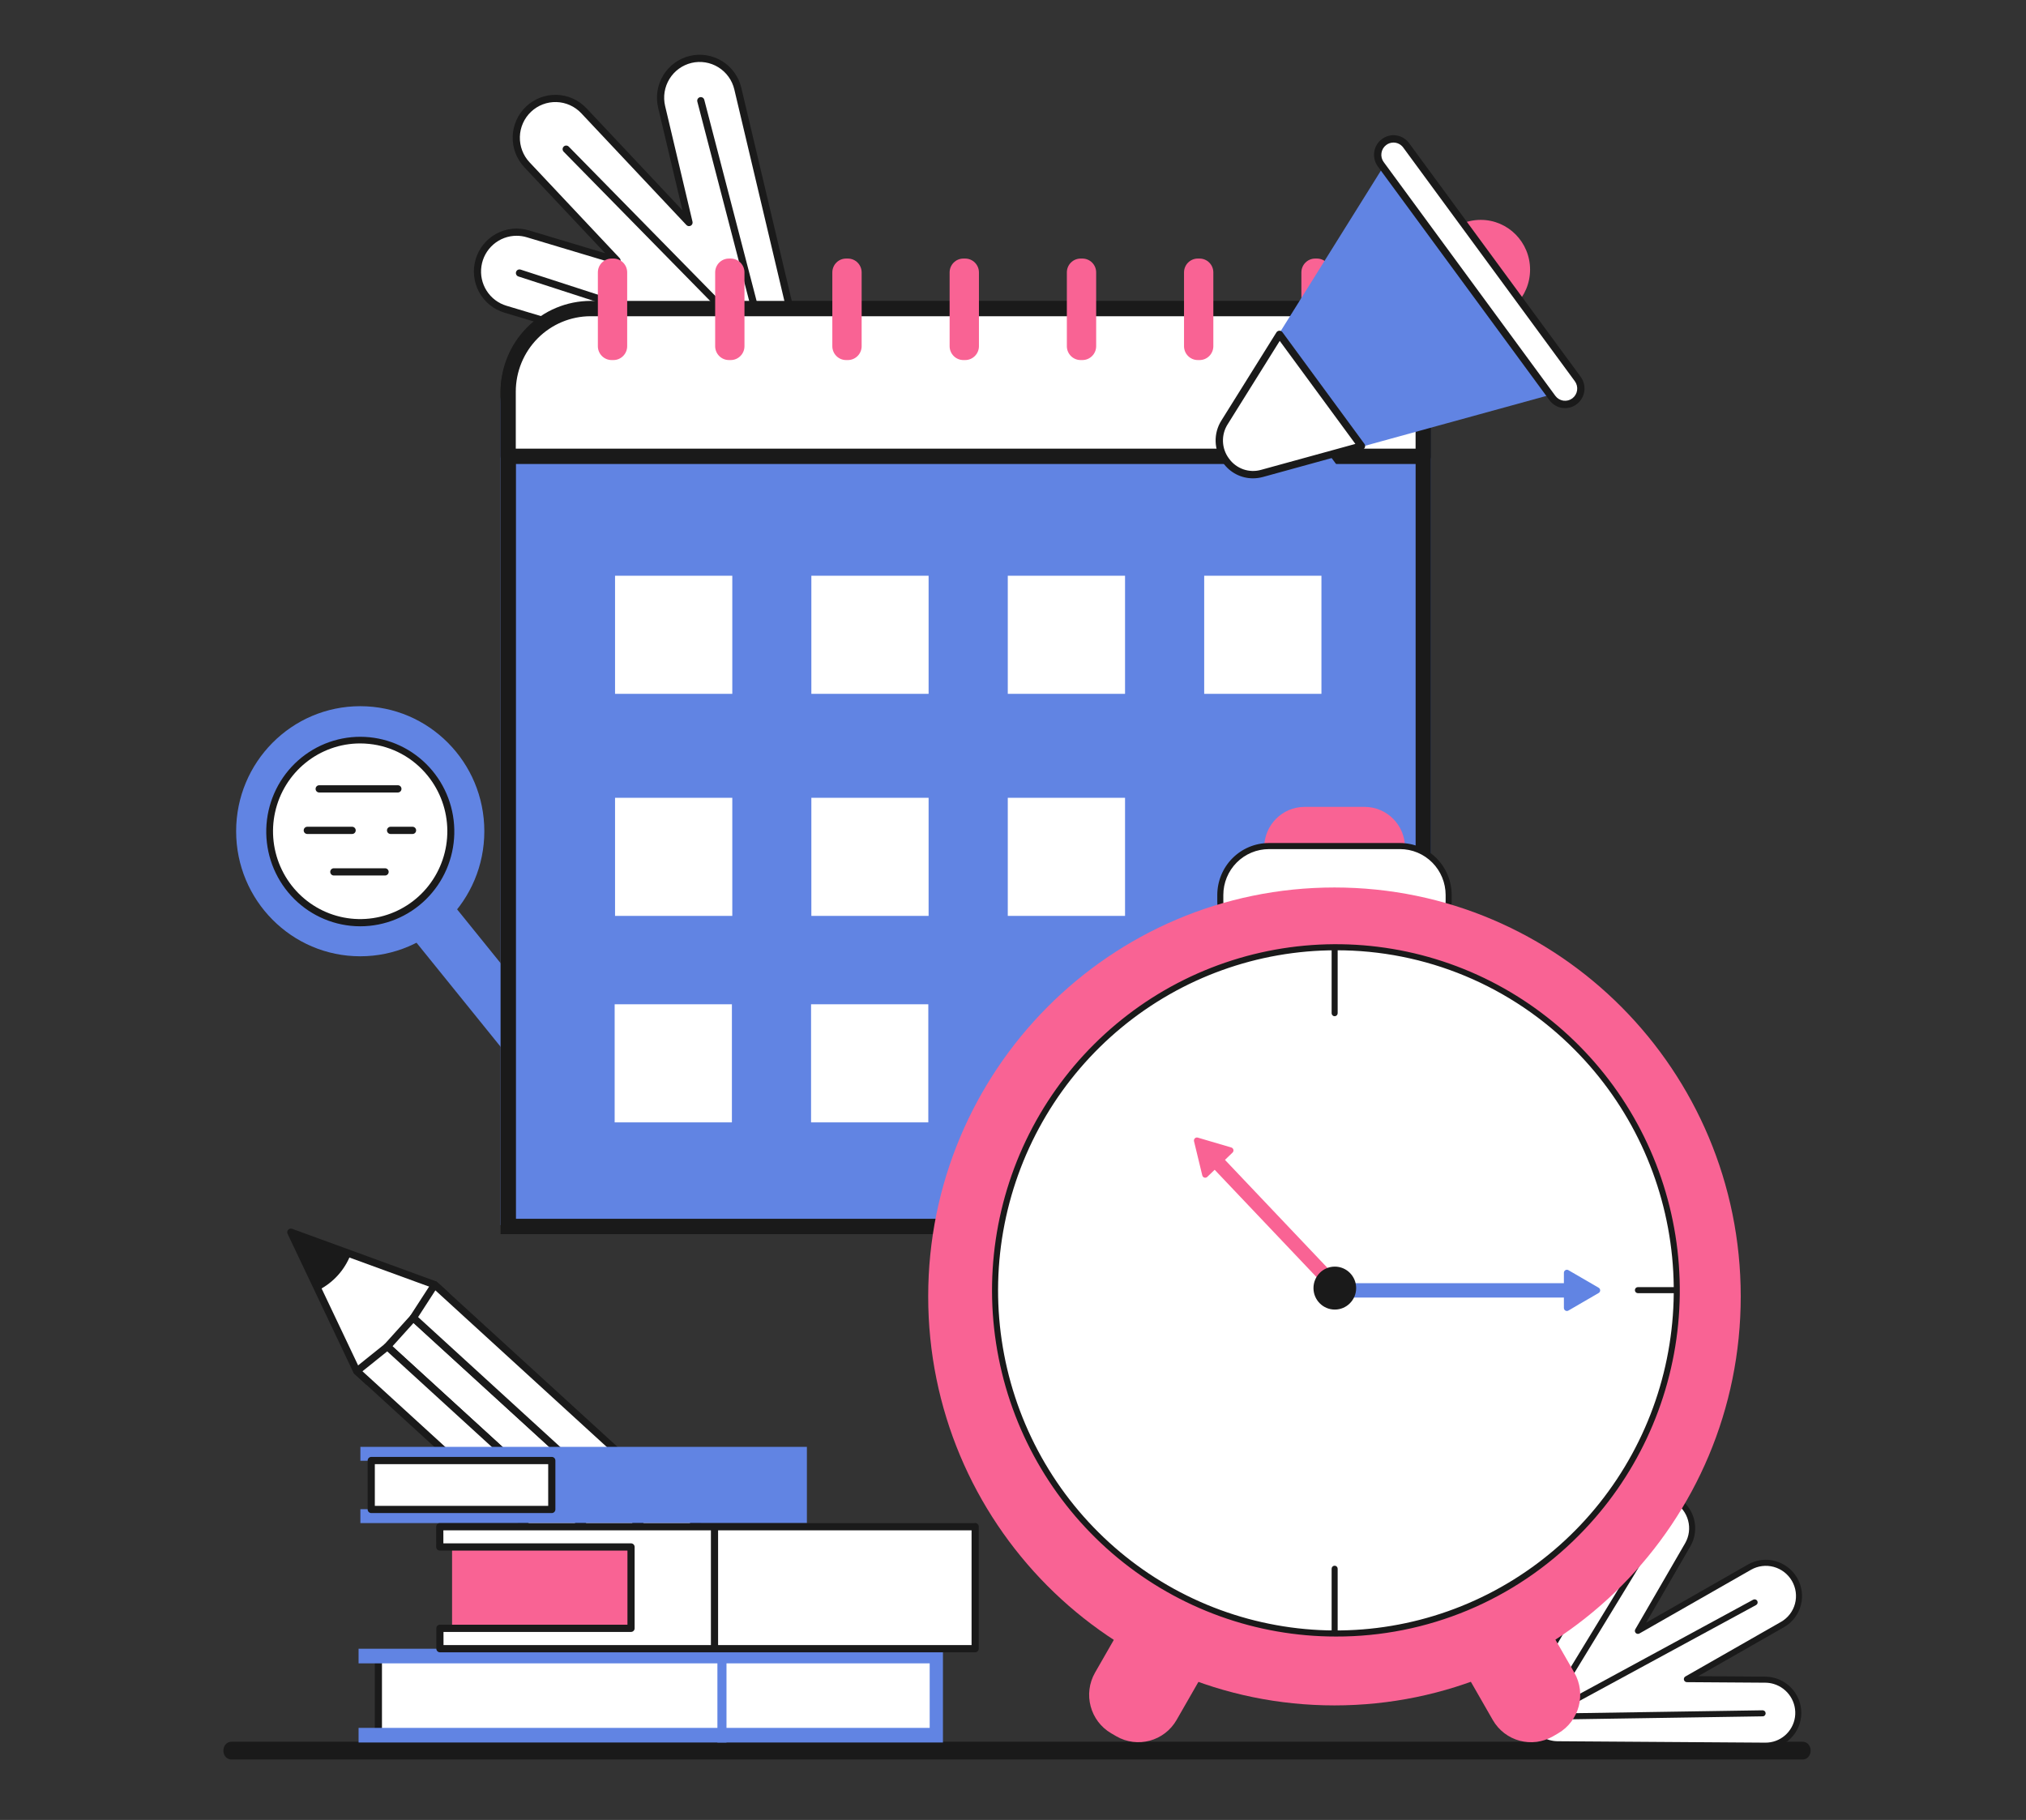 <svg width="246" height="221" viewBox="0 0 246 221" fill="none" xmlns="http://www.w3.org/2000/svg">
<rect x="0" y="0" width="246" height="221" fill="#333333" stroke="none"/>
<g clip-path="url(#clip0_479_45925)">
<path d="M218.877 213.662H28.099C27.547 213.662 27.125 213.194 27.125 212.582C27.125 211.97 27.547 211.502 28.099 211.502H218.877C219.429 211.502 219.851 211.97 219.851 212.582C219.851 213.194 219.429 213.662 218.877 213.662Z" fill="#1A1A1A"/>
<path d="M43.325 166.495L35.325 149.637L52.786 156.011L54.141 157.25L44.68 167.733L43.325 166.495Z" fill="white"/>
<path d="M44.675 168.177H44.697C44.755 168.174 44.811 168.16 44.864 168.135C44.916 168.11 44.964 168.075 45.003 168.032L54.463 157.548C54.502 157.505 54.532 157.454 54.552 157.399C54.572 157.344 54.58 157.286 54.578 157.227C54.575 157.169 54.561 157.112 54.536 157.059C54.511 157.006 54.476 156.958 54.434 156.919L53.078 155.681C53.036 155.642 52.986 155.612 52.932 155.592L35.47 149.217C35.388 149.187 35.298 149.182 35.213 149.204C35.128 149.225 35.051 149.271 34.992 149.337C34.933 149.402 34.895 149.484 34.882 149.571C34.869 149.659 34.883 149.748 34.92 149.828L42.92 166.685C42.945 166.738 42.98 166.784 43.022 166.823L44.377 168.061C44.459 168.136 44.565 168.177 44.675 168.177ZM53.511 157.279L44.645 167.103L43.682 166.222L36.184 150.425L52.548 156.399L53.511 157.279Z" fill="#1A1A1A"/>
<path d="M50.192 160.022L47.046 163.509L95.268 207.576L98.414 204.09L50.192 160.022Z" fill="white"/>
<path d="M95.269 208.048H95.29C95.349 208.046 95.406 208.031 95.458 208.006C95.511 207.981 95.558 207.946 95.597 207.903L98.744 204.416C98.823 204.328 98.864 204.213 98.859 204.095C98.853 203.977 98.802 203.866 98.715 203.787L50.474 159.699C50.431 159.66 50.381 159.629 50.326 159.609C50.272 159.59 50.214 159.581 50.155 159.584C50.097 159.586 50.041 159.6 49.988 159.625C49.935 159.65 49.888 159.685 49.849 159.729L46.702 163.216C46.623 163.303 46.581 163.418 46.587 163.536C46.593 163.654 46.644 163.765 46.731 163.845L94.972 207.933C95.053 208.007 95.159 208.048 95.269 208.048ZM97.792 204.146L95.239 206.975L47.654 163.486L50.207 160.657L97.792 204.146Z" fill="#1A1A1A"/>
<path d="M95.258 207.605L91.551 210.581L43.311 166.494L47.017 163.518L95.258 207.605Z" fill="white"/>
<path d="M91.57 211.026C91.67 211.026 91.767 210.992 91.845 210.929L95.552 207.952C95.602 207.912 95.643 207.862 95.672 207.804C95.701 207.746 95.716 207.683 95.719 207.619C95.721 207.554 95.709 207.49 95.684 207.431C95.659 207.372 95.621 207.318 95.574 207.275L47.334 163.188C47.256 163.117 47.155 163.076 47.05 163.072C46.945 163.069 46.842 163.104 46.76 163.17L43.053 166.146C43.003 166.186 42.962 166.237 42.934 166.295C42.905 166.352 42.889 166.415 42.887 166.48C42.885 166.544 42.897 166.608 42.922 166.668C42.947 166.727 42.984 166.78 43.032 166.824L91.272 210.911C91.353 210.985 91.46 211.026 91.57 211.026ZM94.594 207.583L91.588 209.997L44.011 166.516L47.017 164.102L94.594 207.583Z" fill="#1A1A1A"/>
<path d="M98.443 204.097L101.031 200.098L52.791 156.011L50.203 160.01L98.443 204.097Z" fill="white"/>
<path d="M98.431 204.541C98.45 204.541 98.468 204.54 98.487 204.538C98.551 204.529 98.612 204.507 98.666 204.473C98.72 204.439 98.766 204.393 98.801 204.339L101.389 200.34C101.447 200.251 101.471 200.145 101.457 200.04C101.444 199.935 101.394 199.838 101.316 199.767L53.076 155.68C53.028 155.637 52.972 155.605 52.911 155.585C52.85 155.566 52.785 155.56 52.722 155.568C52.658 155.577 52.597 155.599 52.543 155.633C52.489 155.667 52.443 155.713 52.408 155.767L49.819 159.766C49.762 159.854 49.738 159.961 49.752 160.066C49.765 160.171 49.815 160.267 49.893 160.338L98.133 204.425C98.214 204.5 98.32 204.541 98.431 204.541ZM100.442 200.172L98.343 203.415L50.767 159.934L52.865 156.691L100.442 200.172ZM38.721 156.635L35.466 149.777L42.565 152.369C42.207 153.286 41.686 154.13 41.027 154.86C40.371 155.587 39.59 156.189 38.721 156.635Z" fill="#1A1A1A"/>
<path d="M48.008 105.915L47.706 106.163C46.427 107.213 46.235 109.108 47.276 110.397L65.664 133.149C66.706 134.438 68.587 134.632 69.865 133.582L70.167 133.334C71.446 132.285 71.638 130.389 70.597 129.101L52.209 106.348C51.167 105.06 49.286 104.866 48.008 105.915Z" fill="#6184E3"/>
<path d="M43.74 116.124C52.062 116.124 58.808 109.326 58.808 100.939C58.808 92.553 52.062 85.754 43.74 85.754C35.418 85.754 28.672 92.553 28.672 100.939C28.672 109.326 35.418 116.124 43.74 116.124Z" fill="#6184E3"/>
<path d="M43.743 112.041C49.827 112.041 54.759 107.071 54.759 100.939C54.759 94.808 49.827 89.838 43.743 89.838C37.659 89.838 32.727 94.808 32.727 100.939C32.727 107.071 37.659 112.041 43.743 112.041Z" fill="white"/>
<path d="M43.757 112.482C43.361 112.482 42.965 112.462 42.571 112.421C39.61 112.112 36.885 110.65 34.978 108.347C33.072 106.044 32.133 103.081 32.362 100.09C32.591 97.099 33.971 94.317 36.206 92.335C38.441 90.355 41.356 89.332 44.329 89.485C47.301 89.638 50.097 90.955 52.121 93.155C54.144 95.356 55.234 98.265 55.16 101.264C55.085 104.263 53.852 107.114 51.721 109.209C49.591 111.305 46.734 112.479 43.757 112.482ZM43.716 90.276C41.314 90.28 38.986 91.107 37.112 92.621C35.239 94.135 33.932 96.246 33.407 98.608C32.881 100.969 33.168 103.44 34.221 105.615C35.273 107.79 37.029 109.54 39.198 110.577C41.368 111.614 43.823 111.877 46.16 111.322C48.498 110.767 50.578 109.427 52.06 107.523C53.542 105.619 54.337 103.264 54.316 100.844C54.294 98.424 53.456 96.084 51.939 94.207C51.064 93.118 49.984 92.216 48.761 91.551C47.537 90.886 46.195 90.472 44.812 90.333C44.448 90.295 44.082 90.276 43.716 90.276Z" fill="#1A1A1A"/>
<path d="M48.312 96.233H38.755C38.639 96.233 38.529 96.187 38.447 96.104C38.365 96.022 38.32 95.91 38.32 95.794C38.32 95.678 38.365 95.566 38.447 95.484C38.529 95.402 38.639 95.356 38.755 95.356H48.312C48.428 95.356 48.539 95.402 48.62 95.484C48.702 95.566 48.748 95.678 48.748 95.794C48.748 95.91 48.702 96.022 48.62 96.104C48.539 96.187 48.428 96.233 48.312 96.233ZM42.756 101.272H37.31C37.195 101.272 37.084 101.226 37.002 101.144C36.921 101.062 36.875 100.95 36.875 100.834C36.875 100.717 36.921 100.606 37.002 100.524C37.084 100.441 37.195 100.395 37.31 100.395H42.756C42.871 100.395 42.982 100.441 43.064 100.524C43.145 100.606 43.191 100.717 43.191 100.834C43.191 100.95 43.145 101.062 43.064 101.144C42.982 101.226 42.871 101.272 42.756 101.272ZM50.091 101.272H47.423C47.308 101.272 47.197 101.226 47.116 101.144C47.034 101.062 46.988 100.95 46.988 100.834C46.988 100.717 47.034 100.606 47.116 100.524C47.197 100.441 47.308 100.395 47.423 100.395H50.091C50.206 100.395 50.317 100.441 50.398 100.524C50.48 100.606 50.526 100.717 50.526 100.834C50.526 100.95 50.48 101.062 50.398 101.144C50.317 101.226 50.206 101.272 50.091 101.272ZM46.757 106.313H40.533C40.418 106.313 40.307 106.267 40.225 106.184C40.144 106.102 40.098 105.991 40.098 105.874C40.098 105.758 40.144 105.646 40.225 105.564C40.307 105.482 40.418 105.436 40.533 105.436H46.757C46.872 105.436 46.983 105.482 47.064 105.564C47.146 105.646 47.192 105.758 47.192 105.874C47.192 105.991 47.146 106.102 47.064 106.184C46.983 106.267 46.872 106.313 46.757 106.313Z" fill="#1A1A1A"/>
<path d="M43.758 177.384V175.695H97.974V184.952H43.758V183.263H65.942V177.384H43.758Z" fill="#6184E3"/>
<path d="M45.086 177.356H67.008V183.296H45.086V177.356Z" fill="white"/>
<path d="M66.999 183.734H45.076C44.961 183.734 44.85 183.687 44.768 183.605C44.687 183.523 44.641 183.411 44.641 183.295V177.355C44.641 177.239 44.687 177.128 44.768 177.045C44.85 176.963 44.961 176.917 45.076 176.917H66.999C67.115 176.917 67.225 176.963 67.307 177.045C67.389 177.128 67.435 177.239 67.435 177.355V183.295C67.435 183.411 67.389 183.523 67.307 183.605C67.225 183.687 67.115 183.734 66.999 183.734ZM45.512 182.857H66.563V177.794H45.512L45.512 182.857Z" fill="#1A1A1A"/>
<path d="M45.938 210.631V201.283L113.629 201.238V210.559L45.938 210.631Z" fill="white"/>
<path d="M45.943 211.068C45.828 211.068 45.717 211.022 45.635 210.94C45.554 210.857 45.508 210.746 45.508 210.63V201.282C45.508 201.166 45.554 201.054 45.635 200.972C45.717 200.89 45.828 200.844 45.943 200.844L113.635 200.799C113.75 200.799 113.861 200.845 113.943 200.927C114.025 201.009 114.07 201.121 114.07 201.237V210.558C114.07 210.675 114.025 210.786 113.943 210.869C113.861 210.951 113.75 210.997 113.635 210.997L45.944 211.068H45.943ZM46.379 201.72V210.191L113.199 210.121V201.676L46.379 201.72Z" fill="#1A1A1A"/>
<path d="M114.494 200.21V211.595H43.539V209.82H112.884V201.985H43.539V200.21H114.494Z" fill="#6184E3"/>
<path d="M87.109 200.212H88.212V211.597H87.109V200.212Z" fill="#6184E3"/>
<path d="M54.891 187.85H76.624V197.729H54.891V187.85Z" fill="#F96394"/>
<path d="M118.399 185.378V200.204H53.411L53.407 197.731H76.615V187.851H53.394L53.391 185.397H118.285" fill="white"/>
<path d="M118.405 200.642H53.417C53.301 200.642 53.19 200.596 53.109 200.513C53.027 200.431 52.981 200.32 52.981 200.203L52.978 197.73C52.978 197.614 53.023 197.502 53.105 197.42C53.187 197.338 53.298 197.291 53.413 197.291H76.186V188.289H53.4C53.285 188.289 53.174 188.243 53.092 188.161C53.01 188.078 52.964 187.967 52.964 187.85L52.961 185.396C52.961 185.28 53.007 185.169 53.089 185.086C53.17 185.004 53.281 184.958 53.397 184.958H118.277C118.342 184.938 118.411 184.933 118.479 184.945C118.546 184.956 118.609 184.984 118.664 185.024C118.719 185.065 118.764 185.118 118.794 185.179C118.825 185.241 118.841 185.308 118.841 185.377V200.203C118.841 200.32 118.795 200.431 118.713 200.513C118.632 200.596 118.521 200.642 118.405 200.642ZM53.852 199.765H117.97V185.835H53.833L53.835 187.412H76.621C76.737 187.412 76.848 187.458 76.929 187.54C77.011 187.623 77.057 187.734 77.057 187.85V197.73C77.057 197.846 77.011 197.958 76.929 198.04C76.848 198.122 76.737 198.168 76.621 198.168H53.85L53.852 199.765Z" fill="#1A1A1A"/>
<path d="M86.756 200.64C86.64 200.64 86.53 200.594 86.448 200.512C86.366 200.43 86.32 200.318 86.32 200.202V185.782C86.32 185.666 86.366 185.554 86.448 185.472C86.53 185.39 86.64 185.344 86.756 185.344C86.871 185.344 86.982 185.39 87.064 185.472C87.146 185.554 87.192 185.666 87.192 185.782V200.202C87.192 200.318 87.146 200.43 87.064 200.512C86.982 200.594 86.871 200.64 86.756 200.64Z" fill="#1A1A1A"/>
<path d="M83.86 7.216C82.635 7.512 81.577 8.284 80.916 9.361C80.256 10.439 80.046 11.736 80.334 12.968L83.661 27.025L70.896 13.451C70.028 12.533 68.834 11.998 67.574 11.962C66.315 11.926 65.093 12.393 64.175 13.259C63.261 14.131 62.729 15.331 62.693 16.596C62.657 17.862 63.121 19.09 63.984 20.012L74.921 31.642L64.088 28.392C62.88 28.034 61.579 28.17 60.471 28.772C59.362 29.373 58.536 30.391 58.172 31.603C57.815 32.817 57.951 34.123 58.55 35.237C59.148 36.351 60.161 37.181 61.367 37.547L90.081 46.16C90.931 46.413 91.835 46.423 92.69 46.188C93.545 45.953 94.318 45.483 94.922 44.831C95.605 44.262 96.115 43.513 96.397 42.669C96.679 41.824 96.721 40.917 96.518 40.05L89.585 10.758C89.29 9.527 88.522 8.464 87.45 7.8C86.377 7.137 85.086 6.926 83.86 7.216Z" fill="white"/>
<path d="M91.415 46.793C90.921 46.793 90.43 46.721 89.956 46.58L61.243 37.966C59.924 37.57 58.816 36.664 58.162 35.447C57.508 34.231 57.362 32.803 57.756 31.478C58.15 30.153 59.051 29.039 60.262 28.381C61.473 27.724 62.894 27.577 64.213 27.972L73.486 30.754L63.667 20.313C62.722 19.307 62.213 17.966 62.252 16.583C62.291 15.201 62.875 13.89 63.875 12.94C64.876 11.99 66.211 11.479 67.587 11.518C68.963 11.557 70.267 12.144 71.213 13.149L82.861 25.535L79.91 13.069C79.753 12.403 79.727 11.712 79.835 11.036C79.943 10.36 80.183 9.711 80.54 9.128C80.898 8.545 81.366 8.038 81.918 7.637C82.47 7.236 83.096 6.947 83.759 6.789C84.422 6.63 85.11 6.605 85.783 6.713C86.456 6.822 87.101 7.063 87.682 7.422C88.262 7.781 88.766 8.251 89.166 8.806C89.565 9.361 89.852 9.99 90.01 10.656L96.943 39.947C97.16 40.89 97.114 41.873 96.811 42.791C96.507 43.709 95.958 44.525 95.224 45.149C94.733 45.668 94.142 46.082 93.487 46.364C92.832 46.647 92.127 46.792 91.415 46.793ZM62.733 28.63C61.695 28.629 60.691 29.003 59.906 29.684C59.12 30.366 58.605 31.308 58.455 32.34C58.304 33.371 58.528 34.423 59.086 35.302C59.644 36.181 60.498 36.829 61.492 37.127L90.206 45.74C90.978 45.967 91.799 45.973 92.575 45.76C93.351 45.547 94.053 45.121 94.604 44.532C94.616 44.518 94.63 44.506 94.644 44.494C95.261 43.975 95.723 43.295 95.979 42.528C96.235 41.761 96.275 40.938 96.094 40.151L89.161 10.859C88.896 9.74 88.199 8.773 87.224 8.169C86.249 7.566 85.075 7.376 83.961 7.641L83.86 7.215L83.961 7.641C82.847 7.908 81.885 8.609 81.285 9.588C80.684 10.568 80.495 11.746 80.759 12.866L84.086 26.923C84.108 27.017 84.099 27.115 84.06 27.203C84.02 27.291 83.953 27.364 83.869 27.41C83.784 27.456 83.687 27.472 83.592 27.457C83.498 27.442 83.41 27.395 83.344 27.325L70.579 13.751C69.793 12.915 68.707 12.426 67.563 12.394C66.418 12.361 65.307 12.787 64.474 13.577C63.642 14.367 63.156 15.458 63.124 16.608C63.091 17.758 63.515 18.875 64.301 19.711L75.238 31.341C75.304 31.411 75.345 31.501 75.355 31.597C75.365 31.693 75.343 31.789 75.292 31.871C75.242 31.953 75.166 32.017 75.076 32.051C74.987 32.085 74.888 32.089 74.796 32.061L63.963 28.812C63.564 28.692 63.149 28.63 62.733 28.63Z" fill="#1A1A1A"/>
<path d="M93.078 43.337C93.02 43.337 92.963 43.326 92.909 43.304C92.856 43.281 92.808 43.248 92.767 43.207L68.433 18.416C68.354 18.332 68.311 18.221 68.312 18.106C68.314 17.991 68.361 17.882 68.442 17.801C68.524 17.72 68.634 17.675 68.748 17.675C68.862 17.675 68.972 17.72 69.054 17.8L93.388 42.592C93.448 42.653 93.489 42.731 93.506 42.816C93.522 42.901 93.513 42.989 93.48 43.068C93.447 43.148 93.391 43.216 93.319 43.264C93.248 43.312 93.164 43.337 93.078 43.337Z" fill="#1A1A1A"/>
<path d="M93.071 43.337C92.975 43.337 92.881 43.305 92.805 43.246C92.728 43.187 92.674 43.104 92.65 43.01L84.675 12.357C84.658 12.301 84.653 12.241 84.659 12.182C84.665 12.124 84.683 12.067 84.712 12.015C84.74 11.964 84.779 11.919 84.825 11.883C84.872 11.847 84.925 11.82 84.982 11.805C85.039 11.79 85.098 11.787 85.156 11.796C85.214 11.804 85.27 11.825 85.32 11.856C85.37 11.886 85.414 11.927 85.448 11.975C85.482 12.023 85.506 12.078 85.518 12.136L93.492 42.788C93.509 42.853 93.511 42.921 93.498 42.986C93.485 43.052 93.457 43.114 93.416 43.167C93.375 43.22 93.323 43.263 93.263 43.292C93.203 43.322 93.138 43.337 93.071 43.337H93.071Z" fill="#1A1A1A"/>
<path d="M93.091 43.331C93.046 43.331 93 43.324 92.957 43.309L62.95 33.574C62.895 33.557 62.843 33.529 62.798 33.492C62.754 33.455 62.717 33.41 62.69 33.358C62.663 33.306 62.647 33.25 62.642 33.192C62.637 33.134 62.644 33.076 62.662 33.02C62.679 32.965 62.708 32.914 62.746 32.87C62.783 32.825 62.83 32.789 62.881 32.763C62.933 32.737 62.989 32.722 63.047 32.718C63.105 32.714 63.163 32.721 63.218 32.74L93.225 42.476C93.324 42.508 93.408 42.574 93.463 42.663C93.517 42.752 93.538 42.858 93.522 42.961C93.506 43.064 93.454 43.158 93.374 43.226C93.296 43.294 93.195 43.331 93.091 43.331Z" fill="#1A1A1A"/>
<path d="M203.469 182.096C204.386 182.636 205.055 183.516 205.33 184.544C205.605 185.572 205.463 186.664 204.935 187.581L198.881 198.039L212.438 190.296C213.359 189.774 214.451 189.64 215.476 189.921C216.501 190.203 217.375 190.879 217.909 191.801C218.437 192.726 218.58 193.82 218.305 194.844C218.031 195.868 217.361 196.738 216.444 197.266L204.829 203.899L214.352 203.964C215.413 203.974 216.43 204.404 217.18 205.16C217.931 205.916 218.354 206.937 218.357 207.999C218.354 209.061 217.932 210.076 217.181 210.822C216.431 211.567 215.414 211.984 214.353 211.98L189.113 211.808C188.366 211.801 187.634 211.586 187 211.186C186.366 210.787 185.855 210.22 185.523 209.547C185.109 208.923 184.877 208.196 184.852 207.448C184.827 206.701 185.01 205.963 185.382 205.318L197.998 183.526C198.531 182.611 199.406 181.948 200.431 181.68C201.456 181.412 202.548 181.562 203.469 182.096Z" fill="white"/>
<path d="M187.879 211.988C188.277 212.11 188.691 212.174 189.107 212.177L214.347 212.349C215.507 212.357 216.618 211.903 217.438 211.088C218.257 210.273 218.717 209.163 218.717 208.003C218.717 206.843 218.256 205.727 217.437 204.901C216.617 204.075 215.505 203.606 214.346 203.598L206.194 203.542L216.622 197.587C217.626 197.014 218.358 196.063 218.658 194.944C218.958 193.825 218.801 192.63 218.221 191.621C217.641 190.612 216.686 189.872 215.566 189.564C214.446 189.256 213.253 189.405 212.248 189.978L199.878 197.043L205.248 187.769C205.535 187.273 205.721 186.725 205.796 186.156C205.871 185.587 205.832 185.008 205.684 184.452C205.535 183.896 205.279 183.373 204.929 182.915C204.579 182.457 204.144 182.071 203.646 181.781C203.149 181.49 202.6 181.3 202.031 181.221C201.462 181.142 200.883 181.176 200.329 181.321C199.774 181.466 199.254 181.719 198.799 182.066C198.343 182.413 197.961 182.846 197.674 183.342L185.057 205.133C184.657 205.835 184.458 206.636 184.483 207.447C184.508 208.258 184.755 209.048 185.198 209.73C185.47 210.268 185.848 210.745 186.309 211.133C186.77 211.522 187.304 211.812 187.879 211.988ZM215.383 204.491C216.221 204.746 216.941 205.294 217.412 206.034C217.883 206.774 218.072 207.658 217.947 208.522C217.821 209.387 217.388 210.175 216.727 210.743C216.066 211.311 215.221 211.62 214.347 211.614L189.107 211.442C188.429 211.433 187.765 211.236 187.19 210.874C186.614 210.511 186.149 209.997 185.846 209.388C185.84 209.374 185.832 209.36 185.824 209.348C185.45 208.779 185.24 208.119 185.217 207.441C185.194 206.763 185.359 206.093 185.694 205.505L198.31 183.714C198.793 182.881 199.587 182.277 200.519 182.034C201.451 181.79 202.443 181.927 203.279 182.415L203.463 182.097L203.279 182.415C204.114 182.904 204.723 183.703 204.973 184.637C205.222 185.571 205.093 186.563 204.611 187.397L198.557 197.854C198.516 197.924 198.5 198.005 198.511 198.086C198.521 198.166 198.558 198.241 198.615 198.298C198.672 198.356 198.747 198.393 198.827 198.404C198.907 198.415 198.989 198.4 199.059 198.36L212.616 190.618C213.451 190.141 214.444 190.017 215.376 190.273C216.308 190.529 217.102 191.145 217.585 191.984C218.067 192.823 218.198 193.818 217.949 194.749C217.699 195.68 217.09 196.471 216.254 196.948L204.639 203.581C204.569 203.621 204.515 203.683 204.484 203.758C204.453 203.832 204.447 203.915 204.468 203.993C204.489 204.072 204.535 204.141 204.6 204.191C204.664 204.24 204.742 204.268 204.823 204.268L214.346 204.333C214.697 204.335 215.047 204.388 215.383 204.491Z" fill="#1A1A1A"/>
<path d="M187.367 208.815C187.414 208.829 187.463 208.834 187.511 208.829C187.56 208.825 187.607 208.81 187.649 208.787L213.233 194.899C213.317 194.851 213.378 194.773 213.404 194.68C213.431 194.588 213.419 194.488 213.373 194.403C213.326 194.318 213.249 194.255 213.156 194.227C213.064 194.198 212.964 194.207 212.879 194.252L187.296 208.14C187.232 208.175 187.181 208.227 187.147 208.291C187.114 208.355 187.1 208.428 187.107 208.5C187.115 208.572 187.144 208.64 187.19 208.697C187.236 208.753 187.298 208.794 187.367 208.815Z" fill="#1A1A1A"/>
<path d="M187.37 208.833C187.448 208.857 187.532 208.854 187.608 208.825C187.683 208.797 187.748 208.743 187.79 208.674L201.599 186.025C201.626 185.984 201.645 185.938 201.654 185.889C201.663 185.84 201.662 185.79 201.651 185.742C201.641 185.693 201.62 185.648 201.591 185.607C201.562 185.567 201.526 185.532 201.483 185.506C201.441 185.48 201.394 185.463 201.345 185.456C201.296 185.448 201.246 185.451 201.198 185.463C201.15 185.476 201.105 185.497 201.066 185.528C201.027 185.558 200.994 185.596 200.97 185.639L187.161 208.288C187.132 208.336 187.114 208.39 187.109 208.446C187.104 208.502 187.112 208.558 187.132 208.611C187.153 208.664 187.184 208.711 187.226 208.749C187.267 208.788 187.316 208.817 187.37 208.833L187.37 208.833Z" fill="#1A1A1A"/>
<path d="M187.379 208.812C187.416 208.823 187.454 208.829 187.492 208.828L214.022 208.419C214.071 208.419 214.119 208.41 214.164 208.391C214.208 208.372 214.249 208.345 214.283 208.31C214.317 208.275 214.344 208.234 214.362 208.189C214.379 208.144 214.388 208.095 214.387 208.047C214.386 207.998 214.375 207.95 214.355 207.905C214.335 207.86 214.307 207.82 214.271 207.787C214.236 207.753 214.194 207.727 214.148 207.709C214.103 207.692 214.054 207.684 214.006 207.685L187.476 208.094C187.388 208.095 187.305 208.128 187.239 208.186C187.174 208.243 187.132 208.323 187.12 208.409C187.109 208.496 187.128 208.584 187.176 208.658C187.223 208.732 187.295 208.786 187.379 208.812Z" fill="#1A1A1A"/>
<path d="M70.807 37.551H163.729C166.388 37.551 168.938 38.759 170.818 40.909C172.699 43.059 173.755 45.975 173.755 49.016V148.766H60.781V49.016C60.781 45.975 61.837 43.059 63.718 40.909C65.598 38.759 68.148 37.551 70.807 37.551Z" fill="#6184E3"/>
<path fill-rule="evenodd" clip-rule="evenodd" d="M70.807 37.551C68.148 37.551 65.598 38.613 63.718 40.504C61.837 42.395 60.781 44.96 60.781 47.634L60.781 149.865H173.755V47.634C173.755 44.96 172.699 42.395 170.818 40.504C168.938 38.613 166.388 37.551 163.729 37.551H70.807ZM171.887 147.997V47.634C171.887 45.452 171.025 43.361 169.494 41.821C167.963 40.282 165.889 39.419 163.729 39.419H70.807C68.647 39.419 66.573 40.282 65.043 41.822C63.511 43.361 62.65 45.452 62.65 47.634V147.997H171.887Z" fill="#1A1A1A"/>
<path d="M71.719 37.47H162.804C165.458 37.47 168.004 38.532 169.881 40.422C171.758 42.313 172.812 44.877 172.812 47.551V55.414H61.711V47.551C61.711 46.227 61.97 44.916 62.473 43.693C62.976 42.47 63.713 41.359 64.642 40.423C65.571 39.486 66.675 38.744 67.889 38.237C69.103 37.73 70.405 37.47 71.719 37.47Z" fill="white"/>
<path d="M172.806 56.343H61.704C61.459 56.343 61.225 56.245 61.052 56.071C60.879 55.897 60.781 55.66 60.781 55.413V47.55C60.785 44.631 61.937 41.832 63.986 39.768C66.036 37.703 68.814 36.542 71.712 36.539H162.797C165.696 36.542 168.474 37.703 170.523 39.768C172.573 41.832 173.725 44.631 173.729 47.55V55.413C173.729 55.66 173.631 55.897 173.458 56.071C173.285 56.245 173.05 56.343 172.806 56.343ZM62.627 54.484H171.883V47.55C171.88 45.124 170.922 42.798 169.218 41.082C167.515 39.367 165.206 38.401 162.797 38.399H71.712C69.304 38.402 66.995 39.367 65.291 41.082C63.588 42.798 62.63 45.124 62.627 47.55V54.484Z" fill="#1A1A1A"/>
<path d="M74.68 69.913H88.916V84.254H74.68V69.913Z" fill="white"/>
<path d="M98.516 69.913H112.752V84.254H98.516V69.913Z" fill="white"/>
<path d="M122.367 69.913H136.604V84.254H122.367V69.913ZM146.215 69.913H160.451V84.254H146.215V69.913Z" fill="white"/>
<path d="M74.633 121.951H88.869V136.292H74.633V121.951ZM98.48 121.951H112.717V136.292H98.48V121.951Z" fill="white"/>
<path d="M74.68 96.878H88.916V111.219H74.68V96.878Z" fill="white"/>
<path d="M98.516 96.878H112.752V111.219H98.516V96.878Z" fill="white"/>
<path d="M122.367 96.878H136.604V111.219H122.367V96.878Z" fill="white"/>
<path d="M74.482 31.398H74.265C73.342 31.398 72.594 32.151 72.594 33.081V42.038C72.594 42.968 73.342 43.722 74.265 43.722H74.482C75.405 43.722 76.153 42.968 76.153 42.038V33.081C76.153 32.151 75.405 31.398 74.482 31.398Z" fill="#F96394"/>
<path d="M88.724 31.398H88.507C87.584 31.398 86.836 32.151 86.836 33.081V42.038C86.836 42.968 87.584 43.722 88.507 43.722H88.724C89.647 43.722 90.395 42.968 90.395 42.038V33.081C90.395 32.151 89.647 31.398 88.724 31.398Z" fill="#F96394"/>
<path d="M102.951 31.398H102.733C101.811 31.398 101.062 32.151 101.062 33.081V42.038C101.062 42.968 101.811 43.722 102.733 43.722H102.951C103.874 43.722 104.622 42.968 104.622 42.038V33.081C104.622 32.151 103.874 31.398 102.951 31.398Z" fill="#F96394"/>
<path d="M117.193 31.398H116.975C116.053 31.398 115.305 32.151 115.305 33.081V42.038C115.305 42.968 116.053 43.722 116.975 43.722H117.193C118.116 43.722 118.864 42.968 118.864 42.038V33.081C118.864 32.151 118.116 31.398 117.193 31.398Z" fill="#F96394"/>
<path d="M131.427 31.398H131.21C130.287 31.398 129.539 32.151 129.539 33.081V42.038C129.539 42.968 130.287 43.722 131.21 43.722H131.427C132.35 43.722 133.098 42.968 133.098 42.038V33.081C133.098 32.151 132.35 31.398 131.427 31.398Z" fill="#F96394"/>
<path d="M145.654 31.398H145.436C144.514 31.398 143.766 32.151 143.766 33.081V42.038C143.766 42.968 144.514 43.722 145.436 43.722H145.654C146.577 43.722 147.325 42.968 147.325 42.038V33.081C147.325 32.151 146.577 31.398 145.654 31.398Z" fill="#F96394"/>
<path d="M159.904 31.398H159.686C158.764 31.398 158.016 32.151 158.016 33.081V42.038C158.016 42.968 158.764 43.722 159.686 43.722H159.904C160.827 43.722 161.575 42.968 161.575 42.038V33.081C161.575 32.151 160.827 31.398 159.904 31.398Z" fill="#F96394"/>
<path d="M165.69 97.982H158.409C155.698 97.982 153.5 100.195 153.5 102.925V103.569C153.5 106.299 155.698 108.511 158.409 108.511H165.69C168.402 108.511 170.6 106.299 170.6 103.569V102.925C170.6 100.195 168.402 97.982 165.69 97.982Z" fill="#F96394"/>
<path d="M169.99 102.739H154.064C150.806 102.739 148.164 105.399 148.164 108.679V109.454C148.164 112.734 150.806 115.394 154.064 115.394H169.99C173.248 115.394 175.89 112.734 175.89 109.454V108.679C175.89 105.399 173.248 102.739 169.99 102.739Z" fill="white"/>
<path d="M169.997 115.763H154.072C152.41 115.761 150.817 115.096 149.642 113.913C148.467 112.73 147.807 111.127 147.805 109.454V108.679C147.807 107.007 148.467 105.403 149.642 104.22C150.817 103.037 152.41 102.372 154.072 102.37H169.997C171.659 102.372 173.252 103.037 174.426 104.22C175.601 105.403 176.262 107.007 176.264 108.68V109.454C176.262 111.127 175.601 112.731 174.426 113.913C173.251 115.096 171.658 115.761 169.997 115.763ZM154.072 103.109C152.604 103.11 151.198 103.698 150.16 104.742C149.123 105.786 148.539 107.203 148.538 108.68V109.454C148.539 110.932 149.123 112.348 150.16 113.392C151.198 114.436 152.604 115.024 154.072 115.026H169.997C171.464 115.024 172.871 114.436 173.908 113.392C174.946 112.347 175.529 110.931 175.531 109.454V108.679C175.529 107.202 174.946 105.786 173.908 104.742C172.871 103.697 171.464 103.11 169.997 103.108L154.072 103.109Z" fill="#1A1A1A"/>
<path d="M154.807 177.228L154.201 176.876C151.635 175.384 148.354 176.269 146.872 178.853L132.965 203.103C131.483 205.686 132.362 208.99 134.929 210.481L135.534 210.834C138.101 212.325 141.382 211.44 142.864 208.856L156.771 184.607C158.253 182.023 157.374 178.719 154.807 177.228Z" fill="#F96394"/>
<path d="M188.584 210.836L189.189 210.484C191.756 208.992 192.635 205.689 191.153 203.105L177.246 178.856C175.764 176.273 172.483 175.388 169.917 176.879L169.311 177.231C166.745 178.723 165.865 182.026 167.347 184.61L181.254 208.859C182.736 211.443 186.017 212.328 188.584 210.836Z" fill="#F96394"/>
<path d="M162.033 207.091C189.276 207.091 211.362 184.857 211.362 157.43C211.362 130.003 189.276 107.769 162.033 107.769C134.789 107.769 112.703 130.003 112.703 157.43C112.703 184.857 134.789 207.091 162.033 207.091Z" fill="#F96394"/>
<path d="M162.209 198.359C185.067 198.359 203.597 179.704 203.597 156.692C203.597 133.68 185.067 115.025 162.209 115.025C139.351 115.025 120.82 133.68 120.82 156.692C120.82 179.704 139.351 198.359 162.209 198.359Z" fill="white"/>
<path d="M162.209 198.728C152.549 198.728 143.187 195.356 135.72 189.187C128.252 183.017 123.14 174.432 121.256 164.894C119.371 155.355 120.83 145.454 125.383 136.877C129.937 128.3 137.304 121.578 146.229 117.856C155.153 114.135 165.084 113.643 174.328 116.466C183.573 119.289 191.559 125.251 196.926 133.338C202.293 141.424 204.709 151.133 203.763 160.812C202.816 170.49 198.565 179.538 191.734 186.415C187.866 190.331 183.265 193.436 178.197 195.549C173.129 197.662 167.695 198.743 162.209 198.728ZM162.209 115.395C152.718 115.395 143.521 118.707 136.185 124.769C128.848 130.83 123.826 139.265 121.975 148.636C120.123 158.007 121.557 167.734 126.03 176.16C130.504 184.587 137.742 191.191 146.51 194.847C155.278 198.503 165.035 198.986 174.117 196.212C183.199 193.439 191.045 187.581 196.317 179.637C201.59 171.692 203.964 162.153 203.033 152.645C202.103 143.136 197.927 134.247 191.216 127.491C187.416 123.644 182.895 120.594 177.916 118.517C172.937 116.441 167.598 115.38 162.209 115.395Z" fill="#1A1A1A"/>
<path d="M162.054 123.403C161.957 123.403 161.864 123.364 161.795 123.295C161.726 123.225 161.688 123.131 161.688 123.034V115.396C161.688 115.298 161.726 115.205 161.795 115.135C161.864 115.066 161.957 115.027 162.054 115.027C162.151 115.027 162.244 115.066 162.313 115.135C162.382 115.205 162.421 115.298 162.421 115.396V123.034C162.421 123.131 162.382 123.225 162.313 123.295C162.244 123.364 162.151 123.403 162.054 123.403ZM203.265 157.034H198.878C198.781 157.034 198.688 156.995 198.619 156.926C198.55 156.857 198.512 156.763 198.512 156.665C198.512 156.567 198.55 156.473 198.619 156.404C198.688 156.335 198.781 156.296 198.878 156.296H203.265C203.362 156.296 203.455 156.335 203.524 156.404C203.592 156.473 203.631 156.567 203.631 156.665C203.631 156.763 203.592 156.857 203.524 156.926C203.455 156.995 203.362 157.034 203.265 157.034ZM162.054 198.605C161.957 198.605 161.864 198.566 161.795 198.497C161.726 198.427 161.688 198.334 161.688 198.236V190.495C161.688 190.397 161.726 190.304 161.795 190.234C161.864 190.165 161.957 190.126 162.054 190.126C162.151 190.126 162.244 190.165 162.313 190.234C162.382 190.304 162.421 190.397 162.421 190.495V198.236C162.421 198.334 162.382 198.427 162.313 198.497C162.244 198.566 162.151 198.605 162.054 198.605Z" fill="#1A1A1A"/>
<path d="M147.099 139.676L146.402 140.346C146.249 140.493 146.243 140.737 146.389 140.891L162.978 158.376C163.124 158.53 163.366 158.536 163.519 158.389L164.216 157.719C164.369 157.572 164.375 157.328 164.229 157.174L147.64 139.689C147.494 139.535 147.252 139.529 147.099 139.676Z" fill="#F96394"/>
<path d="M144.979 138.582L145.983 142.732C145.998 142.795 146.029 142.852 146.073 142.899C146.118 142.945 146.173 142.979 146.235 142.998C146.296 143.016 146.361 143.017 146.424 143.002C146.486 142.987 146.543 142.955 146.589 142.911L149.658 139.961C149.704 139.916 149.738 139.86 149.756 139.798C149.774 139.736 149.775 139.671 149.76 139.608C149.745 139.545 149.714 139.488 149.669 139.441C149.625 139.394 149.57 139.36 149.508 139.342L145.436 138.143C145.375 138.125 145.31 138.123 145.247 138.138C145.185 138.154 145.128 138.185 145.082 138.23C145.035 138.274 145.002 138.33 144.984 138.392C144.965 138.454 144.964 138.519 144.979 138.582Z" fill="#F96394"/>
<path d="M193.375 157.179V156.209C193.375 155.996 193.204 155.823 192.992 155.823H160.516C160.304 155.823 160.133 155.996 160.133 156.209V157.179C160.133 157.392 160.304 157.564 160.516 157.564H192.992C193.204 157.564 193.375 157.392 193.375 157.179Z" fill="#6184E3"/>
<path d="M194.112 156.373L190.438 154.238C190.383 154.205 190.32 154.188 190.256 154.188C190.192 154.188 190.129 154.205 190.073 154.238C190.018 154.27 189.972 154.316 189.94 154.372C189.908 154.428 189.891 154.491 189.891 154.556V158.827C189.891 158.892 189.907 158.955 189.94 159.011C189.972 159.067 190.018 159.113 190.073 159.145C190.129 159.178 190.191 159.195 190.256 159.195C190.32 159.195 190.383 159.178 190.438 159.145L194.112 157.01C194.168 156.977 194.214 156.931 194.246 156.875C194.278 156.819 194.295 156.756 194.295 156.692C194.295 156.627 194.278 156.564 194.246 156.508C194.214 156.452 194.168 156.406 194.112 156.373Z" fill="#6184E3"/>
<path d="M162.075 159.024C163.506 159.024 164.666 157.857 164.666 156.416C164.666 154.975 163.506 153.808 162.075 153.808C160.644 153.808 159.484 154.975 159.484 156.416C159.484 157.857 160.644 159.024 162.075 159.024Z" fill="#1A1A1A"/>
<path d="M179.794 38.783C183.102 38.783 185.784 36.079 185.784 32.742C185.784 29.405 183.102 26.7 179.794 26.7C176.486 26.7 173.805 29.405 173.805 32.742C173.805 36.079 176.486 38.783 179.794 38.783Z" fill="#F96394"/>
<path d="M148.506 51.412L168.933 18.698L190.043 47.449L153.064 57.62C149.449 58.614 146.51 54.61 148.506 51.412Z" fill="#6184E3"/>
<path d="M155.03 47.904L151.236 50.739C150.881 51.004 150.807 51.509 151.069 51.866L160.955 65.326C161.218 65.683 161.718 65.758 162.072 65.493L165.866 62.658C166.221 62.393 166.295 61.889 166.033 61.531L156.147 48.072C155.884 47.714 155.384 47.639 155.03 47.904Z" fill="#6184E3"/>
<path d="M148.709 51.276L155.372 40.606L165.328 54.166L153.267 57.484C149.653 58.478 146.712 54.474 148.709 51.276Z" fill="white"/>
<path d="M152.125 58.084C151.42 58.083 150.724 57.914 150.097 57.589C149.469 57.264 148.926 56.794 148.514 56.217C147.957 55.478 147.639 54.585 147.605 53.657C147.57 52.73 147.82 51.815 148.32 51.037L154.983 40.367C155.021 40.305 155.074 40.254 155.136 40.218C155.199 40.182 155.269 40.161 155.341 40.158C155.413 40.156 155.484 40.171 155.549 40.203C155.614 40.234 155.67 40.281 155.714 40.339L165.67 53.899C165.713 53.957 165.741 54.025 165.752 54.097C165.763 54.169 165.756 54.242 165.732 54.311C165.709 54.38 165.669 54.442 165.616 54.491C165.564 54.541 165.5 54.577 165.43 54.596L153.37 57.914C152.964 58.026 152.546 58.084 152.125 58.084ZM149.07 51.513C148.668 52.14 148.467 52.877 148.495 53.624C148.523 54.37 148.778 55.09 149.226 55.685C149.66 56.29 150.268 56.746 150.967 56.991C151.667 57.235 152.425 57.256 153.137 57.051L164.572 53.906L155.387 41.396L149.07 51.513Z" fill="#1A1A1A"/>
<path d="M168.051 17.244L168.045 17.249C167.196 17.883 167.018 19.092 167.647 19.948L188.487 48.332C189.116 49.188 190.314 49.369 191.163 48.734L191.169 48.73C192.019 48.095 192.197 46.887 191.568 46.03L170.728 17.647C170.099 16.79 168.901 16.61 168.051 17.244Z" fill="white"/>
<path d="M190.037 49.56C189.92 49.56 189.802 49.551 189.686 49.533C189.379 49.488 189.085 49.382 188.82 49.222C188.554 49.061 188.323 48.849 188.139 48.597L167.299 20.214C166.927 19.707 166.77 19.072 166.862 18.449C166.954 17.826 167.288 17.264 167.79 16.889L168.059 17.244L167.796 16.885C168.045 16.699 168.327 16.564 168.627 16.489C168.927 16.413 169.24 16.398 169.546 16.444C169.852 16.49 170.146 16.596 170.411 16.757C170.676 16.918 170.908 17.129 171.092 17.38L191.933 45.764C192.191 46.118 192.348 46.538 192.385 46.977C192.421 47.415 192.337 47.855 192.14 48.249C191.944 48.642 191.644 48.972 191.273 49.204C190.901 49.435 190.474 49.559 190.037 49.56ZM169.195 17.311C168.881 17.311 168.575 17.414 168.323 17.603L168.321 17.605L168.314 17.61C168.002 17.844 167.795 18.194 167.738 18.583C167.681 18.971 167.779 19.367 168.011 19.682L188.851 48.065C189.084 48.382 189.432 48.593 189.819 48.651C190.205 48.709 190.599 48.61 190.913 48.375C191.227 48.141 191.436 47.79 191.494 47.4C191.552 47.01 191.453 46.612 191.221 46.295L170.38 17.912C170.242 17.726 170.064 17.574 169.858 17.47C169.652 17.366 169.425 17.311 169.195 17.311Z" fill="#1A1A1A"/>
</g>
<defs>
<clipPath id="clip0_479_45925">
<rect width="246" height="220" fill="white" transform="translate(0 0.344)"/>
</clipPath>
</defs>
</svg>

